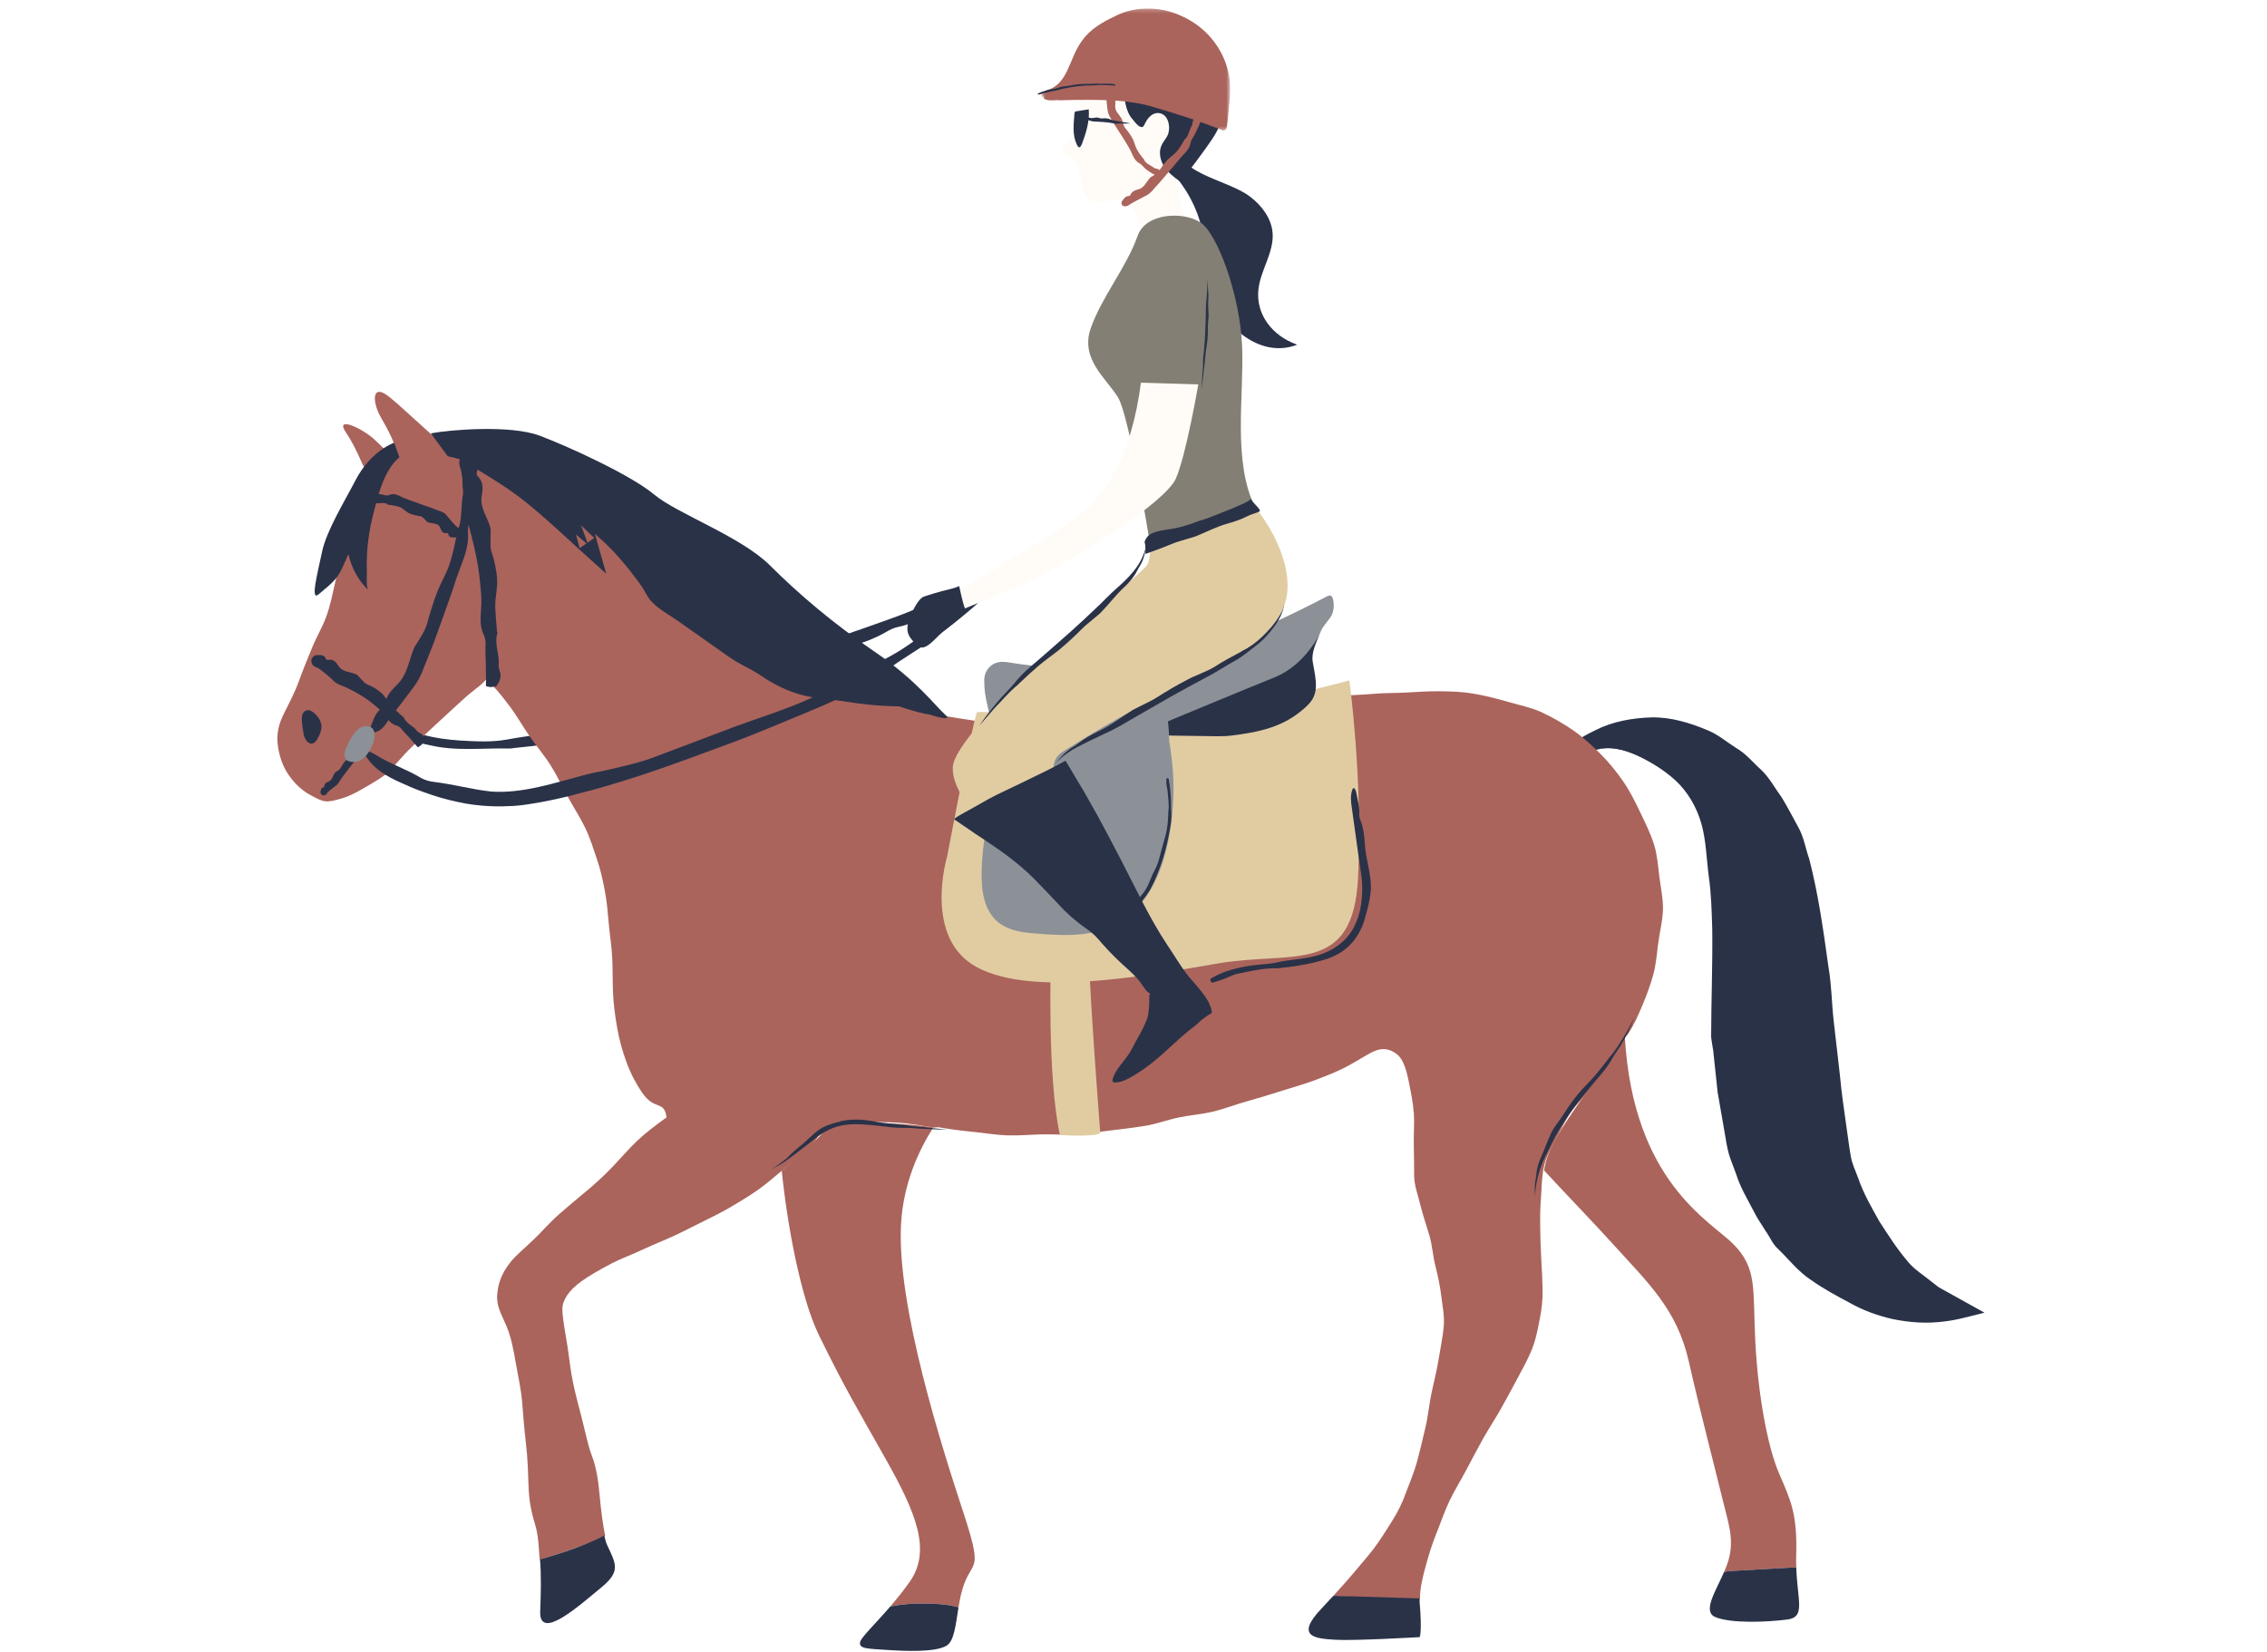 <?xml version="1.0" encoding="UTF-8"?>
<svg width="564px" height="411px" viewBox="0 0 564 411" version="1.1" xmlns="http://www.w3.org/2000/svg" xmlns:xlink="http://www.w3.org/1999/xlink">
    <!-- Generator: Sketch 59.1 (86144) - https://sketch.com -->
    <title>Horse Riding</title>
    <desc>Created with Sketch.</desc>
    <defs>
        <polygon id="path-1" points="0.569 0.228 47.455 0.228 47.455 30.577 0.569 30.577"></polygon>
    </defs>
    <g id="Horse-Riding" stroke="none" stroke-width="1" fill="none" fill-rule="evenodd">
        <g id="Group-102" transform="translate(69, 0)">
            <path d="M165.373,149.799 C162.182,149.993 159.375,151.298 156.519,152.461 C152.704,154.018 137.455,159.265 135.77,159.795 C131.568,161.118 123.001,164.981 122.731,165.096 L111.316,169.845 C107.635,171.352 103.987,172.89 100.283,174.244 C96.853,175.511 93.381,176.668 89.88,177.713 C85.541,179.014 81.164,180.213 76.725,181.078 C70.275,182.347 63.77,182.758 57.316,183.978 C53.431,184.702 49.484,184.487 45.612,184.264 C39.209,183.857 32.623,182.522 27.701,178.823 C27.488,178.657 27.29,178.448 27.006,178.401 C26.766,178.361 26.406,178.52 26.088,178.584 C25.997,178.923 25.735,179.442 25.858,179.587 C27.613,181.872 30.197,183.51 32.972,184.281 C34.574,184.745 36.208,185.024 37.805,185.394 C44.421,186.987 51.143,186.08 57.791,186.244 C58.234,186.253 58.673,186.138 59.116,186.095 C64.264,185.62 69.389,184.856 74.478,183.878 C79.845,182.858 85.281,182.028 90.559,180.522 C96.402,178.863 102.093,176.697 107.625,174.238 C110.436,172.994 113.405,172.13 116.307,171.11 C117.968,170.528 119.676,170.068 121.301,169.393 C127.542,166.795 133.47,163.386 139.999,161.578 C143.967,160.477 147.922,159.333 151.52,157.21 C152.404,156.688 153.345,156.224 154.342,156.022 C157.844,155.317 160.941,153.552 164.068,151.901 C166.038,150.86 166.551,149.727 165.373,149.799" id="Fill-1" fill="#2A3248"></path>
            <path d="M322.538,185.03 C324.406,183.316 326.789,182.281 329.128,181.259 C331.424,180.254 333.863,179.704 336.402,179.342 C338.898,178.987 341.399,178.835 343.932,179.078 C346.47,179.321 348.929,179.864 351.301,180.688 C353.676,181.512 356.041,182.307 358.156,183.574 C360.292,184.856 362.305,186.353 364.164,187.995 C366.03,189.641 367.809,191.417 369.381,193.331 C370.968,195.263 372.246,197.426 373.524,199.532 C375.14,202.203 376.821,204.837 378.007,207.676 C379.204,210.536 380.018,213.551 380.853,216.532 C381.686,219.507 382.103,222.585 382.653,225.638 C383.198,228.681 383.613,231.739 383.954,234.815 C384.295,237.9 384.798,240.962 385.009,244.035 C385.219,247.108 385.273,250.194 385.445,253.275 C385.618,256.357 385.988,259.426 386.21,262.501 C386.429,265.582 386.753,268.642 387.104,271.702 C387.458,274.767 387.929,277.797 388.502,280.825 C389.07,283.849 389.301,286.963 390.172,289.931 C390.907,292.435 392.11,294.821 393.137,297.263 C394.151,299.68 395.469,301.952 396.775,304.242 C398.078,306.529 399.354,308.818 400.949,310.911 C402.547,313.005 404.042,315.221 405.934,317.053 C407.821,318.876 409.951,320.49 412.132,321.981 C414.283,323.45 416.937,324.677 419.378,325.756 C416.607,326.472 413.516,326.908 410.699,326.966 C407.868,327.023 405.024,326.698 402.234,326.167 C399.461,325.639 396.807,324.615 394.161,323.58 C391.526,322.549 389.051,321.218 386.627,319.753 C384.191,318.284 381.688,316.914 379.549,315.081 C377.379,313.215 375.221,311.295 373.447,309.131 C371.711,307.01 370.367,304.61 368.972,302.304 C367.562,299.974 366.167,297.627 365.07,295.146 C363.971,292.665 362.984,290.114 362.164,287.523 C361.349,284.939 361.097,282.195 360.518,279.539 C359.943,276.886 359.493,274.226 359.118,271.54 C358.744,268.842 358.43,266.155 358.224,263.463 C358.017,260.774 357.37,258.109 357.272,255.414 C357.176,252.722 357.429,250.017 357.393,247.321 C357.359,244.632 357.438,241.936 357.417,239.244 C357.395,236.55 357.497,233.852 357.44,231.162 C357.382,228.469 357.302,225.768 357.163,223.083 C357.02,220.395 356.499,217.729 356.228,215.05 C355.885,211.662 355.589,208.157 354.618,204.873 C353.642,201.581 352.047,198.504 349.815,195.806 C348.298,193.974 345.853,191.97 343.024,190.271 C340.511,188.761 337.71,187.407 334.996,186.67 C331.776,185.795 328.781,185.995 326.493,187.181" id="Fill-3" fill="#2A3248"></path>
            <path d="M323.571,184.194 C330.468,179.731 339.199,178.304 347.157,179.948 C348.499,180.229 350.265,180.738 352.367,181.539 C354.45,182.35 356.921,183.144 359.074,184.961 C361.266,186.701 363.848,188.308 365.831,190.738 C366.866,191.892 368.033,192.962 368.987,194.207 L371.533,198.196 C378.732,208.712 380.168,220.814 380.564,223.022 C381.493,228.74 382.594,237.797 383.299,245.572 C383.584,253.385 384.328,259.861 384.343,260.253 C384.888,265.764 385.269,271.316 386.27,276.825 L387.591,284.985 C387.944,287.73 388.662,290.679 389.866,293.186 C390.888,295.703 391.866,298.237 393.227,300.601 C394.486,303.009 395.725,305.426 397.259,307.688 C398.709,310.022 400.134,312.284 401.806,314.362 C402.629,315.435 403.498,316.517 404.486,317.533 C405.493,318.534 406.61,319.275 407.668,320.159 L410.65,322.516 L411.387,323.093 L411.822,323.319 L412.695,323.768 L414.442,324.675 C414.672,324.818 415.166,325.003 415.176,325.108 L414.435,325.276 C413.632,325.644 407.438,325.936 402.984,324.935 C400.119,324.439 397.353,323.391 394.528,322.25 C391.885,320.866 389.239,319.618 386.596,318.138 C383.951,316.536 381.424,315.152 379.409,312.984 L376.246,309.862 L374.666,308.303 C374.221,307.714 373.854,307.06 373.443,306.442 C372.302,304.604 371.079,302.826 370.008,300.954 L366.979,295.226 C366.027,293.292 365.43,291.184 364.629,289.178 C363.782,287.117 363.275,285.249 362.942,283.064 C362.186,278.579 361.283,274.386 360.621,270.055 C360.327,267.893 360.033,265.73 359.737,263.545 C359.492,261.226 358.955,259.041 358.64,256.943 C358.037,246.536 358.704,235.774 358.12,225.154 C357.922,220.714 357.053,216.303 356.644,211.889 C356.171,207.472 355.102,202.909 352.731,199.018 C350.497,195.04 346.882,192.001 343.006,189.837 C339.146,187.71 334.858,185.721 330.33,186.062 C329.538,186.128 328.709,186.298 328.019,186.53 C327.431,186.726 326.979,186.929 326.494,187.18 C326.875,186.988 327.212,186.835 327.68,186.682 C331.278,185.478 335.137,186.532 338.456,188.068 C341.817,189.637 345.016,191.631 347.77,194.118 C350.906,197.008 353.134,200.883 354.295,204.983 C355.473,209.201 355.545,213.678 356.118,218.056 C356.761,222.434 356.842,226.862 356.987,231.285 C357.089,240.163 356.729,248.945 356.708,257.946 C356.81,259.141 357.076,260.306 357.23,261.462 L358.32,271.741 L360.095,281.95 C360.382,283.637 360.636,285.373 361.111,287.106 C361.632,288.812 362.308,290.392 362.896,292.042 C363.933,295.39 365.752,298.397 367.371,301.5 C368.174,303.169 369.286,304.666 370.24,306.257 C371.324,307.752 372.001,309.573 373.416,310.814 C376.08,313.387 378.389,316.428 381.644,318.54 C384.69,320.685 387.878,322.414 391.278,324.209 C394.586,326.068 398,327.32 401.907,328.215 C403.958,328.626 406.056,328.922 408.19,329.043 C409.255,329.103 410.335,329.113 411.408,329.075 L413.302,328.954 C414.271,328.858 415.245,328.749 416.167,328.596 C418.048,328.306 419.654,327.88 421.255,327.484 L423.711,326.869 L424.35,326.707 L424.672,326.626 C424.717,326.592 424.531,326.53 424.474,326.485 L423.413,325.893 L414.957,321.194 C414.348,320.829 413.355,320.361 413.063,320.086 L411.922,319.196 L409.634,317.424 C408.043,316.244 406.567,315.139 405.427,313.625 C402.869,310.646 400.714,307.207 398.607,303.98 C396.65,300.49 394.616,296.989 393.308,293.173 C392.628,291.288 391.7,289.444 391.431,287.551 C391.065,285.632 390.865,283.605 390.532,281.505 C389.881,276.782 389.175,272.297 388.754,267.606 C388.24,263.151 387.729,258.673 387.214,254.171 C386.692,249.66 386.694,245.124 385.9,240.618 C384.643,231.606 383.407,222.545 381.099,213.68 C380.172,211.058 379.769,208.213 378.366,205.777 C377.022,203.315 375.731,200.819 374.274,198.42 C372.606,196.154 371.277,193.617 369.262,191.643 C367.143,189.778 365.405,187.504 362.917,186.102 C360.574,184.631 358.425,182.723 355.809,181.694 C351.426,179.833 346.712,178.413 341.879,178.498 C337.112,178.649 332.33,179.488 328.089,181.598 C322.681,184.113 321.329,186.288 323.571,184.194" id="Fill-5" fill="#2A3248"></path>
            <path d="M137.286,280.128 C137.286,280.128 132.941,285.248 125.488,291.285 C126.802,304.337 130.131,322.81 134.768,332.274 C141.29,345.577 143.897,349.796 151.393,363.099 C158.891,376.402 162.803,385.815 157.297,393.62 C155.704,395.873 154.047,397.908 152.466,399.742 C155.587,399.065 158.882,398.929 161.988,398.995 C164.484,399.048 167.142,399.248 169.466,399.932 C169.805,397.885 170.218,395.79 170.942,393.92 C173.204,388.07 175.485,390.99 170.584,376.057 C165.685,361.125 153.923,324.77 155.184,304.307 C155.794,294.424 159.517,286.3 163.2,280.518 C149.22,278.399 137.286,280.128 137.286,280.128" id="Fill-7" fill="#AA645C"></path>
            <path d="M373.604,366.597 C370.669,359.782 368.37,346.792 367.699,333.804 C367.024,320.814 368.315,315.614 362.132,309.453 C356.447,303.791 337.349,293.963 335.245,258.099 C325.617,272.527 316.449,283.079 315.25,290.636 C315.218,290.854 315.193,291.037 315.161,291.245 C321.146,297.696 327.662,304.436 332.245,309.506 C341.034,319.236 348.191,325.718 351.139,338.704 C354.087,351.692 357.684,365.326 359.322,372.142 C360.958,378.963 362.589,382.856 360.973,388.38 C360.719,389.257 360.349,390.167 359.953,391.082 C360.832,390.948 361.731,390.882 362.619,390.833 C367.256,390.567 371.893,390.303 376.532,390.039 C376.978,390.011 377.433,390.035 377.889,390.054 C377.859,389.095 377.834,388.12 377.866,387.049 C378.173,376.657 376.541,373.411 373.604,366.597" id="Fill-9" fill="#AA645C"></path>
            <path d="M362.619,390.833 C361.731,390.882 360.832,390.948 359.952,391.082 C357.835,395.942 354.469,400.993 357.752,402.352 C361.652,403.97 370.423,403.629 375.62,402.969 C380.281,402.379 378.159,398.365 377.889,390.053 C377.433,390.034 376.977,390.011 376.532,390.039 C371.893,390.303 367.256,390.567 362.619,390.833" id="Fill-11" fill="#2A3248"></path>
            <path d="M342.507,210.136 C341.663,207.449 340.338,204.772 338.996,201.968 C337.761,199.387 336.451,196.729 334.683,194.21 C333.039,191.863 331.179,189.55 328.983,187.384 C326.955,185.385 324.781,183.345 322.216,181.603 C319.873,180.01 317.289,178.481 314.444,177.18 C311.879,176.009 308.931,175.436 305.922,174.558 C303.21,173.768 300.356,173.042 297.253,172.531 C294.901,172.146 292.166,172.014 289.044,171.994 C286.511,171.979 283.763,172.143 280.792,172.316 C278.191,172.467 275.418,172.393 272.528,172.652 C269.893,172.891 267.119,172.914 264.278,173.217 C261.613,173.5 258.859,173.751 256.043,174.071 C253.364,174.375 250.635,174.799 247.845,175.118 C245.142,175.427 242.388,175.702 239.6,176.009 C236.882,176.307 234.143,176.713 231.363,176.997 C228.426,177.297 225.461,177.382 222.519,177.644 C219.557,177.908 216.613,178.181 213.686,178.398 C210.698,178.619 207.75,178.947 204.84,179.107 C201.82,179.273 198.851,179.211 195.956,179.299 C192.906,179.392 189.947,179.805 187.087,179.797 C183.994,179.788 181.014,179.995 178.209,179.848 C175.052,179.682 172.119,179.071 169.418,178.705 C166.147,178.259 163.305,177.491 160.86,176.709 C159.537,176.285 156.862,175.127 153.774,172.974 C151.797,171.594 149.71,169.765 147.377,168.027 C145.273,166.46 142.943,164.986 140.77,163.336 C138.565,161.66 136.489,159.85 134.431,158.297 C132.037,156.493 130.028,154.549 128.158,153.218 C126.503,152.043 124.348,150.397 121.811,148.44 C119.896,146.964 117.713,145.394 115.44,143.637 C113.434,142.087 111.37,140.373 109.174,138.705 C107.093,137.123 104.705,135.828 102.526,134.229 C100.375,132.647 98.364,130.835 96.187,129.312 C93.957,127.751 91.688,126.29 89.505,124.876 C87.16,123.356 84.821,122.006 82.623,120.758 C80.099,119.322 77.754,117.945 75.556,117.016 C72.855,115.879 70.039,115.123 67.351,114.386 C64.456,113.594 61.643,112.823 58.976,112.395 C55.834,111.888 52.901,111.663 50.409,111.501 C45.244,111.164 46.121,111.89 41.872,111.375 C41.152,110.657 37.878,107.665 34.438,104.58 C31.341,101.803 28.238,98.849 26.685,97.946 C23.403,96.04 23.829,100.548 25.746,103.822 C27.663,107.097 29.115,110.053 30.229,113.743 C29.003,114.529 27.007,111.944 23.997,109.216 C20.987,106.492 14.11,103.33 17.123,107.695 C18.333,109.446 19.667,112.037 20.736,114.508 C22.329,118.192 23.318,117.894 23.224,121.708 C21.897,124.103 21.004,126.821 19.875,129.478 C18.757,132.115 17.511,134.708 16.649,137.334 C15.703,140.207 14.815,142.962 14.254,145.48 C13.718,147.892 13.16,150.763 12.08,153.661 C11.13,156.208 9.622,158.708 8.559,161.362 C7.485,164.043 6.348,166.694 5.453,169.228 C4.431,172.118 3.048,174.735 1.721,177.365 C0.429,179.929 -0.385,182.54 0.186,185.949 C0.612,188.492 1.389,190.698 2.693,192.638 C4.015,194.604 5.666,196.318 7.858,197.625 C11.671,199.697 11.988,199.887 16.34,198.558 C18.333,197.951 20.378,196.771 22.267,195.664 C24.51,194.352 26.628,193.09 27.731,191.995 C29.354,190.383 31.145,188.04 33.435,185.868 C35.39,184.007 37.512,182.061 39.559,180.146 C41.736,178.11 43.895,176.172 45.749,174.456 C49.321,171.147 50.481,170.836 51.975,169 C54.49,171.588 54.458,171.311 57.834,175.759 C59.395,177.819 60.897,180.498 62.823,183.287 C64.409,185.589 66.416,187.906 68.109,190.617 C69.641,193.072 70.921,195.843 72.44,198.571 C73.952,201.295 75.451,203.631 76.557,205.905 C77.888,208.646 78.64,211.28 79.496,213.754 C80.406,216.393 80.987,218.997 81.505,221.821 C81.969,224.349 82.214,227.039 82.48,230.094 C82.698,232.607 83.166,235.331 83.318,238.421 C83.445,240.97 83.384,243.751 83.501,246.818 C83.626,250.031 84.067,252.94 84.51,255.562 C85.058,258.815 85.903,261.609 86.772,264.039 C87.94,267.314 89.375,269.832 90.724,271.827 C93.848,276.444 96.289,273.658 96.826,278.024 C94.253,279.894 91.733,281.759 89.614,283.763 C87.296,285.958 85.328,288.301 83.354,290.36 C81.087,292.728 78.851,294.745 76.744,296.489 C74.331,298.484 72.144,300.324 70.192,302.03 C67.76,304.164 65.907,306.342 64.12,308.078 C61.638,310.491 59.413,312.269 57.981,314.062 C55.419,317.273 54.94,319.856 54.722,321.824 C54.386,324.818 55.681,326.877 56.927,329.771 C58.222,332.781 58.767,335.949 59.325,339.182 C59.866,342.306 60.616,345.479 60.897,348.814 C61.161,351.959 61.385,355.192 61.781,358.524 C62.326,363.097 62.367,366.282 62.456,368.991 C62.573,372.509 62.859,375.165 64.09,379.185 C64.989,382.12 65.029,385.159 65.261,388.074 C66.801,387.637 70.082,386.617 73.475,385.403 C76.222,384.42 79.322,383.363 81.556,382.145 C80.987,379.398 80.508,375.723 80.167,371.919 C79.867,368.595 79.4,365.166 78.165,361.979 C77.328,359.811 76.697,356.582 75.786,353.026 C75.057,350.192 74.212,347.121 73.564,344.027 C72.906,340.881 72.614,337.693 72.154,334.855 C71.528,331.002 70.917,327.751 70.912,325.73 C70.908,323.504 72.506,321.074 75.647,318.811 C77.65,317.367 80.227,315.904 83.134,314.379 C85.499,313.142 88.265,312.167 91.049,310.846 C93.546,309.662 96.266,308.629 98.979,307.36 C101.533,306.168 104.096,304.794 106.745,303.508 C109.046,302.392 111.276,301.231 113.361,299.992 C115.583,298.674 117.726,297.354 119.683,295.982 C121.834,294.47 123.694,292.764 125.5,291.299 C127.886,289.366 130.09,287.671 131.801,286.063 C135.426,282.653 133.811,282.198 137.379,280.305 C141.198,278.277 140.644,279.34 145.895,279.201 C148.402,279.133 151.362,279.17 154.568,279.353 C157.288,279.508 160.187,280.075 163.197,280.53 C163.642,280.598 164.104,280.417 164.554,280.492 C167.374,280.969 170.202,281.348 173.059,281.621 C175.913,281.891 178.752,282.404 181.615,282.494 C184.486,282.583 187.359,282.321 190.216,282.249 C193.098,282.176 195.995,282.458 198.834,282.242 C201.722,282.025 204.583,281.61 207.396,281.267 C210.289,280.918 213.154,280.575 215.936,280.121 C218.828,279.653 221.552,278.59 224.294,278.037 C227.193,277.449 230.085,277.234 232.777,276.589 C235.693,275.89 238.384,274.815 241.01,274.088 C243.966,273.271 246.703,272.415 249.227,271.62 C252.316,270.647 255.091,269.863 257.402,269.031 C261.492,267.557 264.203,266.316 265.281,265.775 C267.752,264.533 269.869,263.141 271.756,262.101 C274.123,260.802 276.176,260.468 278.59,262.355 C280.014,263.471 280.871,265.971 281.516,269.282 C281.968,271.584 282.541,274.199 282.739,276.963 C282.924,279.534 282.677,282.208 282.732,284.768 C282.792,287.575 282.82,290.252 282.822,292.552 C282.826,294.877 283.763,297.347 284.43,300.039 C285.011,302.379 285.834,304.807 286.6,307.36 C287.314,309.741 287.459,312.367 288.085,314.886 C288.696,317.348 289.254,319.82 289.557,322.365 C289.853,324.886 290.415,327.433 290.189,329.997 C289.962,332.64 289.346,335.485 288.869,338.449 C288.426,341.213 287.68,344.016 287.097,346.844 C286.511,349.695 286.253,352.611 285.597,355.317 C284.879,358.286 284.245,361.14 283.538,363.669 C282.607,367.006 281.373,369.732 280.656,371.736 C279.946,373.717 278.811,376.153 277.188,378.698 C275.882,380.748 274.491,383.029 272.858,385.203 C271.301,387.269 269.522,389.249 267.873,391.234 C266.129,393.336 264.319,395.287 262.698,397.084 C262.93,397.09 263.151,397.124 263.381,397.133 C266.847,397.235 270.308,397.616 273.774,397.723 C277.241,397.827 280.813,397.736 284.281,397.842 C284.219,395.368 284.924,392.469 285.78,389.366 C286.485,386.813 287.31,384.079 288.46,381.264 C289.502,378.719 290.39,375.963 291.672,373.323 C292.905,370.776 294.428,368.312 295.776,365.778 C297.14,363.216 298.462,360.65 299.834,358.203 C301.295,355.594 302.901,353.177 304.241,350.822 C305.798,348.085 307.146,345.517 308.343,343.309 C309.781,340.656 311.019,338.354 311.913,336.245 C313.113,333.415 313.53,330.868 313.994,328.598 C314.552,325.894 314.831,323.445 314.78,320.783 C314.74,318.404 314.597,315.874 314.427,312.912 C314.263,310.058 314.231,307.71 314.19,305.665 C314.137,302.854 314.171,300.627 314.35,298.44 C314.533,296.182 314.493,293.936 314.919,291.208 C314.951,290.999 315.013,290.822 315.047,290.603 C315.385,288.476 316.606,286.165 318.041,283.544 C319.138,281.529 320.186,279.15 321.756,276.827 C323.096,274.844 325.015,273.045 326.593,270.824 C328.01,268.833 329.347,266.633 330.885,264.442 C332.308,262.416 333.837,260.344 335.307,258.14 C335.539,257.798 335.859,257.546 336.089,257.197 C337.482,255.087 338.6,252.565 339.699,249.918 C340.696,247.514 341.665,244.954 342.377,242.256 C343.056,239.686 343.224,236.947 343.608,234.234 C343.985,231.56 344.673,228.883 344.727,226.187 C344.777,223.444 344.142,220.752 343.823,218.118 C343.491,215.358 343.29,212.639 342.507,210.136" id="Fill-13" fill="#AA645C"></path>
            <path d="M65.394,400.927 C65.1,408.662 75.603,399.051 80.549,395.022 C85.493,390.989 84.253,389.136 82.077,384.498 C81.753,383.804 81.525,382.96 81.337,382.058 C76.347,384.773 68.136,387.219 65.35,388.012 C65.678,392.164 65.569,396.381 65.394,400.927" id="Fill-15" fill="#2A3248"></path>
            <path d="M152.466,399.742 C148.569,404.265 145.207,407.425 144.977,408.582 C144.656,410.207 146.605,410.202 151.478,410.52 C156.352,410.835 163.502,411.146 166.42,409.519 C168.407,408.409 168.746,404.291 169.466,399.932 C167.142,399.248 164.484,399.048 161.988,398.995 C158.882,398.929 155.587,399.065 152.466,399.742" id="Fill-17" fill="#2A3248"></path>
            <path d="M262.692,397.08 C261.65,398.234 260.651,399.316 259.744,400.266 C252.949,407.396 258.519,407.694 263.163,407.996 C267.804,408.298 284.207,407.338 284.207,407.338 C284.207,407.338 284.825,406.101 284.19,398.675 C284.164,398.371 284.196,398.023 284.188,397.706 L263.382,397.076 C263.152,397.069 262.922,397.084 262.692,397.08" id="Fill-19" fill="#2A3248"></path>
            <path d="M123.062,290.803 C123.957,290.398 124.864,289.962 125.68,289.393 C126.852,288.742 130.929,285.49 131.384,285.172 C132.513,284.316 134.807,282.47 134.907,282.459 C135.975,281.74 137.082,281.084 138.281,280.647 C139.423,280.206 140.641,279.947 141.881,279.825 C143.027,279.706 144.192,279.706 145.359,279.759 C146.803,279.829 148.256,279.957 149.713,280.13 C151.824,280.392 153.93,280.69 156.071,280.611 C157.355,280.581 158.616,280.752 159.89,280.822 C161.995,280.92 164.14,281.02 166.267,281.118 C166.308,281.118 166.252,281.118 166.549,281.124 C166.583,281.124 166.678,281.128 166.749,281.131 C166.693,281.124 166.593,281.114 166.593,281.114 C164.992,280.918 164.574,280.867 163.929,280.788 C163.332,280.73 162.876,280.683 162.376,280.637 C160.269,280.328 158.135,280.328 156.037,279.927 C155.899,279.9 155.756,279.91 155.613,279.895 C153.973,279.721 152.41,279.557 150.682,279.374 C148.946,279.171 147.24,278.743 145.464,278.613 C143.502,278.473 141.47,278.594 139.529,279.159 C138.545,279.433 137.542,279.706 136.596,280.119 C136.053,280.351 135.508,280.583 135.016,280.909 C133.139,282.185 131.721,283.895 129.996,285.213 C128.958,286.035 127.976,286.9 127.075,287.868 C126.854,288.109 126.605,288.333 126.338,288.516 C125.431,289.18 124.568,289.902 123.599,290.486 C122.992,290.848 122.737,290.963 123.062,290.803" id="Fill-21" fill="#2A3248"></path>
            <path d="M312.888,297.66 C312.937,296.582 313.088,295.509 313.242,294.446 C313.365,293.737 313.723,292.004 314.311,290.449 C314.861,288.886 315.568,287.5 315.698,287.227 C316.571,285.491 317.841,282.97 317.885,282.883 C318.592,281.641 319.302,280.398 320.09,279.199 C320.833,278.036 321.628,276.899 322.446,275.781 C323.21,274.75 323.998,273.736 324.81,272.733 C325.809,271.515 326.738,270.382 327.849,269.026 C329.372,267.269 330.923,265.508 332.065,263.449 C332.763,262.224 333.617,261.117 334.333,259.909 C335.528,257.903 336.608,255.821 337.417,253.634 C337.432,253.589 337.415,253.64 337.524,253.344 C337.537,253.312 337.575,253.212 337.603,253.144 C337.577,253.195 337.53,253.295 337.53,253.295 C337.132,254.185 336.636,255.028 336.182,255.897 C335.869,256.457 335.622,256.9 335.356,257.382 C334.095,259.322 332.966,261.362 331.404,263.095 C331.302,263.206 331.23,263.349 331.136,263.47 C330.039,264.897 328.925,266.315 327.754,267.686 C326.514,269.135 325.1,270.44 323.862,271.903 C322.495,273.526 321.242,275.257 320.122,277.076 C319.547,278.002 318.85,278.847 318.241,279.757 C317.896,280.278 317.5,280.77 317.214,281.33 C316.098,283.479 315.372,285.785 314.371,287.957 C313.791,289.293 313.325,290.702 313.231,292.18 C313.206,292.544 313.131,292.904 313.074,293.256 C312.837,294.484 312.818,295.743 312.867,296.976 C312.895,297.751 312.869,298.056 312.888,297.66" id="Fill-23" fill="#2A3248"></path>
            <path d="M8.446,164.345 C8.54,165.708 9.283,165.844 9.948,166.138 C10.84,166.532 13.73,169.064 13.988,169.414 C14.687,170.225 16.825,170.9 16.891,170.934 C17.752,171.362 18.625,171.779 19.469,172.246 C20.282,172.697 21.087,173.164 21.852,173.685 C22.57,174.156 23.245,174.686 23.908,175.231 C24.719,175.919 25.563,176.569 26.253,177.397 C27.267,178.596 27.978,180.087 29.654,180.525 C30.677,180.783 31.071,181.722 31.729,182.37 C32.819,183.46 33.818,184.646 34.832,185.813 C34.877,185.864 34.89,185.952 35.047,185.89 C35.184,185.834 35.508,185.583 35.748,185.419 C36.004,185.127 36.472,184.635 36.477,184.572 C36.53,183.615 36.336,182.87 35.723,182.536 C35.369,182.342 34.962,182.199 34.747,181.871 C33.848,180.525 32.046,180.14 31.441,178.473 C31.399,178.362 31.254,178.364 31.177,178.292 C30.287,177.444 29.331,176.671 28.47,175.781 C27.571,174.835 26.996,173.468 26.033,172.559 C24.964,171.558 23.682,170.828 22.312,170.255 C21.607,169.971 21.192,169.271 20.638,168.762 C20.323,168.468 20.095,168.042 19.711,167.846 C18.235,167.097 16.227,167.282 15.258,165.761 C14.657,164.85 14.018,163.951 12.761,164.171 C12.455,164.222 12.184,164.196 12.073,163.898 C11.688,162.844 10.638,162.989 9.679,163.014 C9.072,163.029 8.41,163.841 8.446,164.345" id="Fill-25" fill="#2A3248"></path>
            <path d="M45.946,113.239 C44.8,114.748 45.356,115.862 45.692,117.036 C46.146,118.605 46.491,125.013 46.416,125.726 C46.327,127.5 47.675,130.997 47.709,131.114 C48.11,132.688 48.551,134.259 48.908,135.844 C49.26,137.373 49.59,138.906 49.848,140.45 C50.099,141.879 50.272,143.316 50.416,144.76 C50.589,146.549 50.806,148.331 50.762,150.143 C50.693,152.773 50.114,155.429 51.341,157.938 C52.086,159.449 51.694,161.047 51.775,162.605 C51.918,165.208 51.89,167.819 51.899,170.425 C51.901,170.54 51.837,170.664 52.042,170.764 C52.214,170.849 52.732,170.9 53.094,170.968 C53.575,170.887 54.427,170.802 54.483,170.725 C55.318,169.595 55.75,168.462 55.439,167.361 C55.258,166.724 54.992,166.091 55.056,165.446 C55.318,162.789 53.914,160.25 54.738,157.548 C54.794,157.369 54.653,157.203 54.642,157.028 C54.5,154.986 54.263,152.95 54.208,150.897 C54.163,148.729 54.791,146.478 54.685,144.298 C54.557,141.883 54.008,139.526 53.258,137.204 C52.866,136.025 53.09,134.745 53.043,133.507 C53.015,132.798 53.181,132.055 53.009,131.372 C52.336,128.731 50.348,126.365 50.838,123.531 C51.119,121.808 51.343,120.074 50.016,118.675 C49.69,118.33 49.469,117.951 49.639,117.504 C50.242,115.93 49.164,114.721 48.269,113.494 C47.705,112.719 46.369,112.681 45.946,113.239" id="Fill-27" fill="#2A3248"></path>
            <path d="M24.182,182.229 C25.988,181.801 26.78,180.474 27.611,179.235 C28.778,177.627 33.647,171.424 34.097,170.668 C34.791,169.827 35.567,168.327 36.105,167.001 C36.619,165.712 37.075,164.569 37.098,164.505 C37.824,162.633 38.615,160.795 39.279,158.911 C39.937,157.086 40.591,155.28 41.241,153.487 L43.024,148.465 C43.797,146.4 44.349,144.264 45.164,142.202 C46.251,139.187 47.654,136.169 47.433,132.845 C47.269,130.856 48.021,129.038 48.244,127.113 C48.715,123.929 49.028,120.705 49.156,117.455 C49.162,117.31 49.22,117.157 49.064,117.023 C48.928,116.912 48.519,116.823 48.232,116.725 C47.84,116.806 47.149,116.874 47.1,116.961 C46.351,118.283 45.959,119.565 46.106,120.894 C46.168,121.661 46.291,122.44 46.15,123.196 C45.592,126.267 46.084,129.53 44.708,132.479 C44.617,132.673 44.683,132.898 44.642,133.103 C44.112,135.482 43.663,137.884 42.892,140.203 C42.116,142.667 40.7,144.922 39.771,147.303 C38.764,149.956 37.937,152.658 37.177,155.418 C36.755,156.813 35.926,158.044 35.202,159.305 C34.787,160.027 34.231,160.678 33.924,161.447 C32.746,164.379 32.31,167.793 29.997,170.142 C28.578,171.552 27.202,172.919 26.795,174.961 C26.684,175.461 26.493,175.926 26.05,176.192 C24.533,177.144 24.028,178.777 23.379,180.376 C22.978,181.384 23.515,182.382 24.182,182.229" id="Fill-29" fill="#2A3248"></path>
            <path d="M45.434,132.74 C45.707,131.595 45.146,131.407 44.697,131.103 C44.118,130.694 42.245,128.417 42.024,128.14 C41.549,127.416 39.807,126.948 39.755,126.944 C39.07,126.633 38.335,126.398 37.638,126.126 C36.918,125.872 36.234,125.634 35.589,125.41 C34.948,125.174 34.356,124.957 33.717,124.72 C32.942,124.446 32.149,124.216 31.384,123.877 C30.288,123.355 29.165,122.565 27.887,123.147 C27.127,123.485 26.477,123.072 25.774,122.981 C24.649,122.844 23.452,122.699 22.289,122.559 C22.236,122.553 22.185,122.501 22.132,122.644 C22.085,122.763 22.04,123.136 21.993,123.396 C22.008,123.747 22.008,124.369 22.038,124.414 C22.492,125.078 22.943,125.449 23.433,125.28 C23.714,125.18 24,125.038 24.27,125.129 C25.365,125.493 26.588,124.714 27.612,125.613 C27.678,125.672 27.766,125.591 27.838,125.604 C28.701,125.736 29.559,125.851 30.381,126.141 C31.25,126.456 31.943,127.312 32.733,127.678 C33.608,128.102 34.554,128.283 35.564,128.432 C36.079,128.513 36.411,128.984 36.788,129.329 C37.01,129.522 37.157,129.838 37.425,129.933 C38.433,130.336 40.009,130.029 40.507,131.296 C40.803,132.065 41.099,132.772 42.086,132.632 C42.328,132.595 42.531,132.627 42.546,132.879 C42.599,133.758 43.398,133.709 44.143,133.752 C44.608,133.779 45.334,133.164 45.434,132.74" id="Fill-31" fill="#2A3248"></path>
            <path d="M19.396,119.584 C16.693,124.816 12.215,132.058 11.116,137.323 C10.019,142.585 8.092,149.789 10.305,147.847 C11.749,146.58 13.321,145.457 14.546,143.956 C15.962,142.218 16.718,139.904 17.677,137.885 C18.426,141.264 20.169,144.418 22.631,146.852 C22.064,146.29 22.297,143.258 22.267,142.448 C22.207,140.883 22.224,139.318 22.314,137.755 C22.493,134.627 22.968,131.517 23.732,128.483 C24.929,123.73 26.378,117.071 30.378,113.776 L29.072,110.15 C29.072,110.15 23.257,112.1 19.396,119.584" id="Fill-33" fill="#2A3248"></path>
            <path d="M21.848,187.803 C23.795,191.309 27.39,193.281 30.839,194.797 C33.139,195.893 38.926,198.313 44.737,199.509 C50.484,200.845 56.343,200.679 57.376,200.578 C62.835,200.587 74.003,197.774 74.314,197.612 C79.194,196.422 83.993,194.984 88.749,193.455 C93.337,191.982 97.865,190.378 102.381,188.747 L114.886,184.119 C120.03,182.124 125.123,180.009 130.224,177.88 C137.622,174.805 145.147,171.681 151.622,166.789 C155.458,163.812 159.733,161.557 163.616,158.654 C170.117,153.891 176.309,148.648 181.885,142.768 C182.135,142.508 182.439,142.268 182.546,141.918 C182.637,141.62 182.486,141.179 182.439,140.802 C182.013,140.681 181.385,140.336 181.2,140.466 C178.409,142.438 175.819,144.512 173.512,146.946 C172.194,148.362 170.818,149.738 169.323,150.965 C163.103,155.818 157.137,161.218 149.882,164.598 C149.403,164.815 148.996,165.173 148.538,165.437 C143.232,168.572 137.773,171.468 132.137,173.985 C126.182,176.655 119.919,178.546 113.813,180.804 C107.061,183.357 100.387,185.88 93.544,188.47 C90.093,189.773 86.466,190.546 82.894,191.402 C80.847,191.892 78.757,192.194 76.738,192.742 C69.042,194.761 61.068,197.506 53.161,196.945 C48.415,196.43 43.868,195.15 39.058,194.563 C37.863,194.435 36.675,194.107 35.642,193.515 C32.085,191.353 28.221,190.148 24.762,187.989 C22.659,186.626 21.164,186.526 21.848,187.803" id="Fill-35" fill="#2A3248"></path>
            <path d="M7.812,184.824 C8.502,185.261 9.343,185.061 10.069,183.687 C10.943,182.033 11.39,180.653 10.489,179.026 C9.869,177.906 7.95,175.767 6.597,177.158 C5.626,178.155 6.31,180.883 6.448,182.154 C6.58,183.317 7.121,184.388 7.812,184.824" id="Fill-37" fill="#2A3248"></path>
            <path d="M11.289,197.871 C12.018,197.98 12.176,197.603 12.408,197.285 C12.712,196.857 14.376,195.603 14.585,195.488 C15.094,195.201 15.662,194.106 15.686,194.074 C15.992,193.644 16.325,193.177 16.61,192.775 C16.947,192.324 17.256,191.908 17.535,191.533 C17.848,191.139 18.12,190.801 18.433,190.409 C18.806,189.943 19.149,189.453 19.562,189.008 C20.159,188.369 20.915,187.785 20.953,186.819 C20.962,186.237 21.405,185.892 21.641,185.437 C22.035,184.736 22.474,183.946 22.889,183.198 C22.909,183.167 22.953,183.141 22.889,183.073 C22.838,183.015 22.649,182.9 22.521,182.811 C22.325,182.738 21.986,182.598 21.954,182.609 C21.456,182.762 21.119,182.988 21.066,183.356 C21.032,183.569 21.032,183.799 20.902,183.961 C20.374,184.63 20.448,185.62 19.654,186.139 C19.601,186.173 19.62,186.248 19.592,186.295 C19.262,186.853 18.957,187.423 18.551,187.928 C18.122,188.463 17.426,188.793 16.979,189.283 C16.47,189.821 16.084,190.452 15.713,191.133 C15.53,191.482 15.14,191.659 14.832,191.904 C14.657,192.042 14.416,192.128 14.284,192.311 C13.782,193.013 13.681,194.091 12.783,194.445 C12.233,194.66 11.707,194.902 11.681,195.582 C11.677,195.75 11.63,195.888 11.462,195.912 C10.87,195.999 10.825,196.561 10.729,197.07 C10.67,197.39 11.019,197.83 11.289,197.871" id="Fill-39" fill="#2A3248"></path>
            <path d="M17.176,185.942 C16.277,188.048 16.435,189.937 19.762,189.533 C23.21,189.111 27.019,179.364 21.117,180.876 C19.462,181.3 17.764,184.56 17.176,185.942" id="Fill-41" fill="#8C9198"></path>
            <path d="M38.181,107.823 L42.392,113.513 C42.392,113.513 54.096,116.192 64.601,120.373 C75.108,124.551 89.522,132.321 99.133,139.502 C108.745,146.683 135.481,167.929 144.487,171.811 C153.492,175.694 159.795,177.48 162.196,177.778 C162.196,177.778 168.5,179.865 166.096,177.77 C163.691,175.674 159.182,169.386 148.668,162.207 C138.159,155.026 129.743,147.846 122.533,140.661 C115.321,133.476 99.412,127.807 93.703,123.017 C87.995,118.23 72.384,111.06 65.181,108.375 C57.975,105.687 42.98,106.914 38.181,107.823" id="Fill-43" fill="#2A3248"></path>
            <path d="M174.064,177.174 C172.824,180.354 166.651,213.055 166.651,213.055 C166.651,213.055 160.453,233.494 174.179,240.735 C187.902,247.973 215.318,242.93 234.008,239.719 C252.699,236.505 267.669,242.836 268.872,218.317 C270.074,193.8 266.706,169.289 266.706,169.289 C266.706,169.289 235.144,177.973 221.431,177.543 C207.72,177.115 174.064,177.174 174.064,177.174" id="Fill-45" fill="#E1CCA2"></path>
            <path d="M192.437,239.101 C192.437,239.101 191.504,267.918 194.691,282.401 C194.691,282.401 202.738,282.983 204.736,281.975 C204.736,281.975 202.346,251.263 201.901,238.231 C201.884,237.69 201.869,237.181 201.858,236.704 C201.569,224.744 193.998,238.829 193.998,238.829" id="Fill-47" fill="#E1CCA2"></path>
            <path d="M248.526,169.856 C254.74,167.237 259.475,157.296 259.511,157.277 C260.171,155.71 260.993,155.06 262.001,153.587 C262.9,152.275 263.04,150.262 262.535,148.791 C262.197,147.801 261.415,148.227 260.729,148.589 C259.877,149.038 259.023,149.483 258.165,149.92 C246.426,155.908 234.143,161.419 221.049,163.285 C215.733,164.041 210.412,164.758 205.083,165.397 C202.159,165.748 198.84,166.528 195.881,166.234 C194.033,166.174 191.649,166.055 189.07,165.776 C187.775,165.614 186.437,165.448 185.106,165.284 L183.101,164.988 C181.872,164.818 180.447,164.488 179.37,164.786 C177.061,165.25 175.704,167.439 175.876,169.594 C175.902,172.092 176.132,172.772 176.292,173.817 C176.656,175.713 176.978,176.841 177.001,176.977 C177.904,180.734 178.68,183.918 178.613,187.446 C178.637,190.954 178.181,194.567 177.606,198.205 C176.55,205.215 174.839,212.407 175.291,220.045 C175.495,223.446 176.567,227.856 180.3,230.158 C183.938,232.288 187.6,232.098 190.844,232.439 C195.004,232.718 199.364,232.869 203.752,231.807 C208.146,230.835 212.334,228.12 215.117,224.517 C219.222,219.257 221.098,212.935 222.091,206.821 C223.05,200.737 223.28,194.527 222.462,188.43 C222.342,187.495 222.225,186.594 222.11,185.706 L221.925,184.725 L221.561,179.471 C221.561,179.471 241.11,172.84 248.526,169.856" id="Fill-49" fill="#8C9198"></path>
            <path d="M233.943,183.19 C235.193,183.207 236.437,183.141 237.677,182.979 C242.968,182.295 248.693,181.356 253.658,177.719 C256.885,175.24 258.709,173.698 258.34,169.403 C258.208,167.868 257.863,166.296 257.592,164.722 C257.179,162.342 258.523,159.788 259.407,157.493 C259.441,157.41 259.477,157.354 259.512,157.278 L259.488,157.28 C259.488,157.28 256.029,165.351 248.031,168.564 C240.612,171.548 221.561,179.469 221.561,179.469 L221.828,183.019 L233.943,183.19 Z" id="Fill-51" fill="#2A3248"></path>
            <path d="M55.891,111.517 C52.681,111.495 49.473,111.474 46.263,111.453 C46.02,111.451 45.739,111.47 45.596,111.666 C45.351,112.006 45.756,112.432 46.112,112.656 C49.611,114.832 53.109,117.009 56.608,119.185 C64.04,123.81 70.66,129.98 77.367,135.604 C76.253,132.567 75.135,129.53 74.019,126.496 C81.734,129.992 87.985,137.603 92.563,144.546 C93.342,145.725 93.796,147.091 94.748,148.151 C96.322,149.901 98.708,151.194 100.599,152.583 C104.885,155.724 109.173,158.865 113.477,161.976 C115.961,163.769 118.711,164.861 121.222,166.629 C123.929,168.539 126.881,170.1 130.049,171.092 C133.846,172.279 137.819,172.355 141.727,172.994 C146.643,173.799 151.63,174.187 156.614,174.15 C152.759,171.418 148.767,167.698 144.492,165.698 C140.718,163.933 137.225,162.095 133.819,159.587 C126.649,154.299 120.427,147.876 113.667,142.099 C95.886,126.905 74.213,116.3 51.303,111.583" id="Fill-53" fill="#2A3248"></path>
            <path d="M54.879,110.997 C51.71,110.437 47.742,110.543 44.355,110.831 C44.138,110.865 43.833,111.41 43.921,111.757 C43.965,112.098 44.106,112.262 44.232,112.462 C44.515,112.881 44.805,113.35 45.382,113.946 C45.895,114.545 47.111,115.194 48.091,115.807 L51.118,117.652 C53.917,119.381 58.733,122.264 63.465,126.291 C68.192,130.227 72.899,134.716 75.868,137.39 L81.83,142.757 L79.555,134.799 C79.068,133.095 78.983,132.675 79.164,132.899 C79.443,133.197 79.381,133.21 79.404,133.216 C81.262,134.767 83.462,136.943 85.187,138.941 C86.966,140.968 88.489,142.938 89.584,144.428 C90.747,145.981 91.158,146.686 91.262,146.899 C91.707,147.712 92.304,148.892 93.264,149.852 C94.112,150.725 95.011,151.396 95.882,152.003 C97.697,153.219 99.139,154.092 100.785,155.295 L110.481,162.125 C111.97,163.194 113.706,164.437 115.455,165.336 C117.18,166.267 118.818,167.08 120.26,168.075 C123.542,170.321 127.178,172.134 131.148,173.088 C134.812,173.939 138.373,174.044 141.737,174.619 C143.507,174.904 145.287,175.136 147.074,175.322 L148.864,175.481 L150.949,175.624 C152.323,175.698 153.682,175.745 154.985,175.756 L158.442,175.788 L160.204,175.792 L161.096,175.794 C161.32,175.773 161.396,175.711 161.552,175.673 C159.16,173.918 156.5,172.004 154.255,170.264 L150.819,167.619 C149.931,166.959 149.27,166.501 148.455,165.958 C145.14,163.807 141.873,162.649 138.965,160.7 C128.712,154.058 120.941,143.532 109.966,136.472 C103.52,132.196 97.337,127.601 90.544,123.9 C79.255,117.728 67.159,112.982 54.592,110.039 C54.036,109.911 53.457,109.713 52.899,109.787 C52.428,109.849 51.978,110.258 51.52,110.516 C51.727,111.042 51.817,111.906 52.147,112.038 C57.163,113.976 62.113,115.805 67.231,117.279 C70.188,118.124 73.151,119.017 75.966,120.262 C87.392,125.412 99.034,130.838 108.374,139.422 C108.994,139.982 109.738,140.404 110.374,140.949 C117.964,147.097 124.767,154.32 132.725,160.44 C136.335,163.279 140.491,165.622 144.365,167.679 C145.257,168.2 146.127,168.797 146.983,169.435 L148.261,170.424 C148.563,170.675 148.493,170.66 148.608,170.777 C148.881,171.114 148.942,171.29 148.942,171.369 C148.849,171.388 148.487,171.299 148.389,171.288 L148.046,171.22 L144.546,170.811 C141.879,170.394 138.633,169.987 135.934,169.732 C130.36,169.272 125.883,167.251 120.858,163.918 C118.028,162.365 115.712,161.264 113.482,159.359 C111.158,157.54 108.824,155.713 106.506,153.898 C105.192,152.855 103.863,151.801 102.538,150.749 C101.139,149.612 99.648,148.651 98.444,147.793 C97.861,147.376 97.328,146.963 96.9,146.547 C96.504,146.19 96.276,145.857 95.88,145.193 C95.531,144.594 95.026,143.649 94.468,142.919 L92.968,140.921 C90.925,138.285 88.723,135.757 86.318,133.41 C85.119,132.237 83.871,131.102 82.557,130.037 C81.871,129.424 80.574,128.529 79.624,127.812 C78.608,127.188 77.57,126.481 76.61,126.002 L73.636,124.432 C72.693,124.036 70.88,122.665 71.821,124.398 C72.46,126.466 73.065,128.534 73.66,130.714 L75.215,136.394 L78.842,133.847 C74.177,129.36 69.412,124.722 63.551,121.342 C61.817,120.343 60.075,119.283 58.541,117.997 C57.18,116.864 55.832,115.905 54.411,114.962 C53.427,114.323 53.631,114.447 53.51,114.385 L53.148,114.247 L52.487,114.004 C52.234,113.963 51.729,113.627 51.855,113.522 C52.127,113.384 52.63,113.233 53.342,113.09 C54.818,112.747 57.263,111.467 54.879,110.997" id="Fill-55" fill="#2A3248"></path>
            <path d="M200.082,22.508 C199.213,27.133 199.771,33.187 195.798,36.458 C195.581,36.637 195.342,36.827 195.263,37.097 C195.172,37.408 195.323,37.749 195.553,37.972 C195.856,38.264 196.326,38.481 196.706,38.662 C197.287,38.939 197.815,39.348 198.209,39.861 C201.046,43.537 198.801,51.523 205.743,50.175 C210.853,49.182 213.486,50.147 215.437,58.586 L226.56,56.354 C226.56,56.354 223.241,47.898 224.249,42.112 C225.252,36.324 232.228,30.653 231.297,23.178 C230.368,15.706 220.977,7.854 210.61,12.124 C200.246,16.392 200.082,22.508 200.082,22.508" id="Fill-57" fill="#FFFCF8"></path>
            <path d="M210.773,23.82 C210.773,23.82 210.782,27.583 212.892,29.836 C213.38,30.356 213.787,31.029 214.411,31.403 C215.336,31.955 215.525,31.416 215.906,30.643 C216.582,29.263 217.813,27.862 219.512,28.169 C221.9,28.599 222.352,32.172 221.363,33.908 C220.905,34.711 220.284,35.422 219.926,36.274 C219.219,37.95 219.662,39.939 220.654,41.461 C221.647,42.986 223.121,44.125 224.607,45.169 C224.98,44.477 225.711,43.923 226.19,43.282 C226.531,42.826 226.893,42.388 227.24,41.936 C228.192,40.705 229.125,39.462 230.033,38.199 C231.751,35.812 233.781,33.224 234.716,30.398 C236.065,26.333 228.674,17.468 228.674,17.468 L215.734,20.049 L211.073,23.066" id="Fill-59" fill="#2A3248"></path>
            <g id="Group-63" transform="translate(189.57, 1.902)">
                <mask id="mask-2" fill="white">
                    <use xlink:href="#path-1"></use>
                </mask>
                <g id="Clip-62"></g>
                <path d="M47.366,18.028 C46.987,14.924 45.856,11.915 44.095,9.329 C41.928,6.097 38.797,3.565 35.23,2.014 C30.122,-0.324 23.802,-0.464 18.756,2.161 C15.746,3.605 12.679,5.317 10.669,8.177 C7.201,12.737 7.329,19.406 1.294,20.697 C0.986,20.829 0.585,21.218 0.57,21.591 C0.555,21.908 0.683,22.153 0.766,22.341 C0.864,22.172 0.996,22.077 1.079,21.974 C1.066,22.072 1.026,22.192 1.045,22.268 C1.049,22.285 1.075,22.285 1.081,22.3 C0.998,22.324 0.971,22.42 1.216,22.709 C2.604,23.369 3.833,22.897 5.109,23.05 C6.453,23.018 7.676,22.988 8.954,22.958 C10.671,22.941 14.892,22.882 18.829,23.131 C22.773,23.35 26.369,24.134 27.048,24.353 C30.522,25.271 37.96,27.686 38.177,27.782 C40.71,28.67 42.742,29.394 45.643,30.542 C45.79,30.55 45.963,30.593 46.084,30.571 C46.073,30.292 46.295,30.378 46.363,30.239 C46.636,30.152 46.595,29.654 46.704,29.355 L46.879,28.027 C47.123,24.683 47.667,21.476 47.366,18.028" id="Fill-61" fill="#AA645C" mask="url(#mask-2)"></path>
            </g>
            <path d="M220.229,40.543 C224.986,44.819 228.387,50.405 229.891,56.419 C231.177,61.551 231.103,66.918 232.396,72.05 C234.426,80.116 243.968,89.582 253.745,85.758 C247.581,83.651 243.325,78.211 244.094,71.86 C244.669,67.105 247.975,62.746 247.608,57.971 C247.338,54.413 244.995,51.219 242.045,48.964 C235.944,44.296 222.728,43.501 223.024,33.791" id="Fill-64" fill="#2A3248"></path>
            <path d="M206.679,21.722 C205.989,22.246 206.121,22.867 206.192,23.438 C206.19,24.213 206.49,27.265 206.59,27.601 C206.624,28.029 206.884,28.632 207.146,29.118 C207.414,29.601 207.674,29.974 207.687,29.999 C208.064,30.664 208.469,31.309 208.873,31.943 C209.287,32.582 209.681,33.189 210.051,33.762 C210.411,34.339 210.743,34.876 211.101,35.453 C211.523,36.151 211.96,36.826 212.315,37.576 C212.818,38.647 213.212,39.925 214.42,40.596 C215.127,40.977 215.517,41.658 216.137,42.14 C217.165,42.921 218.286,43.554 219.436,44.035 C219.489,44.056 219.532,44.107 219.611,44.041 C219.679,43.986 219.79,43.782 219.879,43.641 C219.928,43.426 220.037,43.055 220.015,43.019 C219.687,42.474 219.342,42.097 218.863,42.001 C218.584,41.944 218.292,41.901 218.069,41.733 C217.21,41.039 215.947,40.736 215.54,39.539 C215.513,39.463 215.421,39.444 215.372,39.386 C214.816,38.707 214.288,37.979 213.851,37.178 C213.393,36.332 213.21,35.291 212.748,34.435 C212.237,33.498 211.6,32.661 210.922,31.835 C210.577,31.413 210.475,30.853 210.298,30.348 C210.19,30.061 210.173,29.733 210.021,29.473 C209.436,28.491 208.347,27.635 208.449,26.385 C208.505,25.634 208.613,24.952 208.058,24.356 C207.913,24.207 207.84,24.039 207.936,23.858 C208.277,23.238 207.896,22.718 207.659,22.116 C207.502,21.745 206.927,21.534 206.679,21.722" id="Fill-66" fill="#AA645C"></path>
            <path d="M210.368,51.209 C211.258,51.541 211.752,51.1 212.27,50.742 C212.968,50.287 215.965,48.79 216.283,48.583 C216.713,48.391 217.252,47.923 217.663,47.469 C218.021,47.062 218.402,46.63 218.419,46.611 C218.986,45.972 219.571,45.361 220.112,44.707 C220.662,44.06 221.188,43.44 221.691,42.846 C222.189,42.265 222.658,41.715 223.154,41.134 C223.763,40.429 224.313,39.675 224.954,38.985 C225.868,37.978 226.979,37.026 227.192,35.572 C227.324,34.711 227.925,34.113 228.281,33.37 C228.89,32.149 229.465,30.899 229.951,29.609 C229.974,29.553 230.027,29.502 229.951,29.417 C229.887,29.347 229.653,29.232 229.493,29.136 C229.246,29.093 228.826,28.987 228.786,29.015 C228.176,29.4 227.772,29.824 227.716,30.388 C227.665,30.708 227.646,31.044 227.478,31.321 C226.809,32.433 226.76,33.887 225.661,34.777 C225.589,34.837 225.601,34.943 225.559,35.018 C225.03,35.882 224.534,36.773 223.88,37.554 C223.216,38.4 222.204,38.97 221.488,39.745 C220.687,40.601 219.999,41.545 219.339,42.541 C218.988,43.04 218.43,43.336 217.942,43.691 C217.661,43.894 217.311,44.022 217.081,44.275 C216.208,45.244 215.658,46.688 214.293,47.088 C213.456,47.316 212.668,47.546 212.28,48.404 C212.184,48.613 212.048,48.781 211.812,48.777 C210.996,48.77 210.615,49.431 210.163,50.04 C209.884,50.421 210.042,51.083 210.368,51.209" id="Fill-68" fill="#AA645C"></path>
            <path d="M214.026,58.684 C216.05,52.949 225.311,52.551 229.609,55.319 C233.908,58.09 239.493,73.484 240.021,86.108 C240.547,98.734 237.546,114.899 243.376,126.505 C243.376,126.505 224.199,134.881 217.128,135.398 C217.128,135.398 212.018,103.834 209.229,99.043 C206.441,94.249 199.615,89.464 202.377,81.629 C205.142,73.797 211.261,66.516 214.026,58.684" id="Fill-70" fill="#847F74"></path>
            <path d="M214.844,95.211 L229.119,95.654 C229.119,95.654 226.109,113.208 223.545,119.062 C220.982,124.916 199.241,138.76 187.316,144.397 C175.392,150.034 168.139,152.153 166.037,153.793 L165.56,149.348 C165.56,149.348 187.301,136.441 196.651,130.34 C206.004,124.241 212.535,113.232 214.844,95.211" id="Fill-72" fill="#FFFCF8"></path>
            <path d="M243.407,126.358 C243.407,126.358 252.13,136.784 251.278,147.227 C250.958,151.146 248.462,155.577 244.036,159.327 C236.662,165.577 225.136,170.697 218.25,173.974 C210.29,177.763 200.514,183.825 195.265,187.118 C193.193,188.419 192.511,191.093 193.683,193.244 L195.372,196.349 L175.369,204.507 C175.369,204.507 167.746,197.137 168.046,190.883 C168.504,181.37 210.369,146.72 216.16,140.909 C217.522,139.173 217.021,135.106 217.021,135.106 L243.407,126.358 Z" id="Fill-74" fill="#E1CCA2"></path>
            <path d="M216.997,247.023 C216.192,242.945 212.643,240.014 209.256,236.426 C205.557,232.508 200.3,228.332 196.587,224.426 C189.194,216.645 180.288,210.282 171.579,203.966 C179.556,199.751 187.53,195.537 195.507,191.323 C203.429,204.939 209.863,219.326 218.46,232.531 C220.541,235.73 222.66,238.903 224.831,242.046 C226.573,244.572 231.021,248.526 231.521,251.552 C228.599,253.107 221.163,260.884 217.936,263.346 C213.25,266.921 208.971,269.238 208.458,268.612 C207.844,268.082 212.044,263.718 212.997,261.998 C214.826,258.695 215.878,257.773 217.131,254.21 C217.881,252.091 217.318,248.658 216.997,247.023" id="Fill-76" fill="#2A3248"></path>
            <path d="M217.223,246.214 C217.102,243.792 215.739,241.61 214.271,239.88 C212.767,238.115 211.146,236.661 209.592,235.04 C207.528,232.789 201.894,227.985 197.331,223.029 C192.601,217.836 187.559,213.625 186.605,212.763 C184.2,210.616 180.151,207.637 176.655,205.222 C176.223,204.922 175.797,204.628 175.384,204.343 L175.267,204.304 C175.211,204.275 174.964,204.213 175.069,204.172 C175.145,204.079 175.282,203.968 175.282,203.968 L190.784,195.426 L194.447,193.423 C194.637,193.378 194.924,193.003 195.054,193.216 L195.621,194.153 C197.054,196.623 198.458,199.115 199.821,201.634 L207.276,215.729 C210.358,221.571 213.609,227.346 217.074,233.021 C219.164,236.369 221.275,239.746 223.364,243.094 C224.644,244.942 225.967,246.327 227.17,247.813 C227.765,248.541 228.333,249.267 228.804,249.983 C229.409,250.977 229.222,250.601 229.322,250.828 L229.196,250.971 L228.284,251.763 C227.635,252.36 227.013,252.966 226.416,253.588 C224.391,255.692 222.34,257.7 220.216,259.604 C219.16,260.543 218.08,261.489 217.01,262.275 L215.294,263.491 L214.593,263.953 C214.307,264.136 214.02,264.308 213.732,264.451 C213.524,264.519 212.993,264.905 213.012,264.509 C213.381,263.91 213.879,263.452 214.22,262.975 C215.172,261.206 216.736,259.178 217.837,256.806 C218.107,256.218 218.354,255.624 218.572,255.034 C218.814,254.427 219.019,253.569 219.081,252.909 C219.232,251.51 219.149,250.217 219.006,248.948 C218.953,248.499 218.932,248.02 218.719,247.636 C218.538,247.313 218.12,247.108 217.803,246.863 C217.502,247.163 216.925,247.474 216.929,247.741 C216.94,249.734 216.912,251.799 216.395,253.48 C215.739,255.188 214.848,256.91 213.849,258.62 C213.291,259.664 212.729,260.72 212.173,261.757 C211.321,263.122 210.167,264.421 209.296,265.627 C208.375,266.896 208.103,267.626 207.836,268.446 C207.796,268.657 207.677,268.88 207.868,269.2 C208.152,269.362 208.407,269.34 208.639,269.336 C209.102,269.323 209.566,269.225 210.099,269.057 C211.168,268.708 212.537,267.967 213.896,267.092 C214.576,266.666 215.255,266.189 215.918,265.724 L217.466,264.572 C221.321,261.546 224.54,258.005 228.385,255.173 C228.892,254.8 229.307,254.314 229.79,253.92 L230.853,253.09 C231.39,252.724 231.933,252.362 232.513,252.025 C232.466,251.022 231.901,249.687 231.456,248.94 C231.011,248.184 230.515,247.483 229.993,246.823 C228.96,245.498 227.846,244.282 226.808,243.058 C224.855,240.671 223.168,237.717 221.366,235.057 C217.025,228.513 213.754,221.43 210.154,214.469 C208.156,210.612 206.143,206.756 204.045,202.927 L200.833,197.213 L197.155,191.048 L196.413,189.802 C196.273,189.66 196.211,189.244 196.006,189.323 L195.361,189.67 L192.895,190.978 L189.913,192.475 C187.91,193.446 185.891,194.428 183.897,195.395 C181.616,196.527 179.267,197.535 177.037,198.761 L173.84,200.565 C172.338,201.479 169.618,202.758 168.316,203.813 L173.663,207.467 L176.713,209.486 C180.754,212.205 184.69,215.084 188.115,218.508 C190.2,220.587 192.198,222.723 194.185,224.84 C196.149,227.02 198.511,229.137 200.946,230.828 C202.158,231.682 203.342,232.612 204.279,233.73 C205.962,235.7 207.57,237.4 209.483,239.227 C211.34,240.975 213.287,242.506 214.663,244.376 C216.29,246.665 217.123,247.99 217.223,246.214" id="Fill-78" fill="#2A3248"></path>
            <path d="M231.424,69.6 C231.358,71.344 231.367,71.09 231.358,71.308 C231.345,72.07 231.132,75.047 231.083,75.371 C230.994,76.18 230.981,77.913 230.99,77.967 C230.97,78.725 230.951,79.521 230.934,80.247 C230.906,81.018 230.883,81.753 230.857,82.447 C230.819,83.141 230.781,83.791 230.742,84.481 C230.681,85.286 230.632,85.912 230.547,87 C230.412,88.216 230.25,89.428 230.293,90.659 C230.31,91.396 230.206,92.124 230.152,92.854 C230.076,94.04 229.991,95.297 229.91,96.521 C229.91,96.521 229.912,96.492 229.901,96.683 C229.901,96.683 229.897,96.758 229.895,96.796 C229.899,96.766 229.908,96.709 229.908,96.709 C230.059,95.693 230.084,95.52 230.138,95.178 C230.18,94.796 230.208,94.575 230.24,94.287 C230.442,93.076 230.453,91.847 230.685,90.64 C230.7,90.461 230.7,90.454 230.706,90.395 C230.8,89.453 230.881,88.636 230.99,87.552 C231.083,86.872 231.311,85.22 231.401,84.553 C231.503,83.442 231.528,82.326 231.511,81.208 C231.501,80.637 231.586,80.069 231.622,79.5 C231.643,79.174 231.69,78.848 231.688,78.523 C231.665,77.268 231.494,76.012 231.607,74.764 C231.658,74.004 231.678,73.243 231.569,72.481 C231.548,72.294 231.535,72.1 231.541,71.912 C231.56,71.261 231.482,70.609 231.448,69.96 C231.42,69.551 231.428,69.391 231.424,69.6" id="Fill-80" fill="#2A3248"></path>
            <path d="M193.729,189.864 C194.677,188.742 195.861,187.852 197.067,187.034 C198.628,185.857 205.667,182.645 206.428,182.277 C208.37,181.442 212.221,179.142 212.337,179.063 C214.043,178.082 215.766,177.089 217.457,176.114 C219.116,175.164 220.761,174.221 222.392,173.286 L226.987,170.748 C228.91,169.715 230.752,168.722 232.795,167.623 C234.126,166.831 235.575,165.969 236.863,165.2 C238.148,164.442 239.632,163.692 240.881,162.651 C242.399,161.435 243.993,160.375 245.386,159.016 C247.562,156.697 249.718,154.118 250.402,150.945 C250.434,150.807 250.44,150.655 250.444,150.525 C250.446,150.476 250.455,150.332 250.461,150.229 C250.451,150.308 250.432,150.457 250.432,150.457 C250.253,151.786 249.488,152.925 248.783,154.033 C248.359,154.674 247.922,155.308 247.42,155.89 C245.371,158.251 243.066,160.47 240.222,161.861 C240.033,161.95 239.875,162.091 239.692,162.191 C237.573,163.318 235.306,164.519 233.266,165.85 C231.072,167.204 228.631,167.9 226.292,169.178 C223.717,170.505 221.206,171.989 218.782,173.546 C217.542,174.338 216.181,174.928 214.878,175.611 C214.13,176.001 213.35,176.331 212.633,176.774 C209.891,178.497 207.318,180.518 204.392,181.896 C202.619,182.752 200.903,183.697 199.32,184.922 C198.928,185.222 198.517,185.507 198.095,185.75 C196.617,186.608 195.358,187.822 194.287,189.117 C193.635,189.954 193.394,190.29 193.729,189.864" id="Fill-82" fill="#2A3248"></path>
            <path d="M242.18,124.104 C242.898,125.456 243.528,125.711 244.246,127.064 C235.324,130.111 225.824,133.435 216.903,136.481 C216.929,134.402 216.318,135.152 217.008,134.24 C218.414,132.377 222.38,132.358 226.133,131.131 C227.739,130.607 242.182,125.241 242.18,124.104" id="Fill-84" fill="#2A3248"></path>
            <path d="M242.28,124.289 C242.576,124.862 242.966,125.394 243.356,125.909 C243.547,126.167 243.726,126.433 243.882,126.71 C244.059,127.04 244.12,126.94 243.737,127.061 C242.086,127.602 235.536,129.432 234.808,129.598 C232.998,130.021 229.3,131.421 229.189,131.47 C227.555,132.057 225.907,132.654 224.292,133.235 C222.701,133.808 221.125,134.372 219.57,134.932 L217.431,135.69 C217.434,135.488 217.434,135.254 217.321,134.898 C217.353,134.598 218.196,133.838 218.974,133.601 C219.794,133.271 220.718,133.073 221.651,132.896 C224.38,132.517 227.287,131.776 229.711,130.413 C231.213,129.64 232.804,129.119 234.337,128.439 C236.87,127.276 239.492,126.237 241.786,124.589 C241.877,124.504 241.992,124.436 242.056,124.333 C242.076,124.297 242.137,124.184 242.18,124.103 C242.144,124.163 242.071,124.276 242.071,124.276 C241.204,125.049 240.031,125.39 238.981,125.897 C238.361,126.171 237.745,126.463 237.108,126.706 C234.493,127.658 231.986,128.901 229.281,129.619 C229.102,129.664 228.936,129.757 228.761,129.819 C226.716,130.575 224.716,131.242 222.573,131.574 C221.447,131.785 220.303,131.895 219.118,132.177 C217.972,132.547 216.579,132.722 215.768,134.73 C215.736,134.962 215.862,135.29 215.896,135.43 C215.909,135.452 215.955,135.833 215.96,136.093 L215.966,137.835 C217.284,137.351 218.601,136.87 219.981,136.363 C220.863,136.01 221.779,135.646 222.739,135.26 C223.941,134.764 225.208,134.464 226.443,134.072 C227.153,133.85 227.881,133.686 228.571,133.412 C231.219,132.341 233.762,130.986 236.514,130.243 C238.182,129.781 239.818,129.212 241.379,128.416 C241.765,128.224 242.169,128.052 242.576,127.928 C242.934,127.822 243.283,127.7 243.63,127.564 C243.756,127.451 244.945,127.319 244.238,126.64 C243.809,125.997 243.232,125.507 242.764,124.947 C242.182,124.223 242.067,123.856 242.28,124.289" id="Fill-86" fill="#2A3248"></path>
            <path d="M216.111,135.823 C215.889,137.09 215.41,138.296 214.824,139.427 C214.458,140.197 213.301,141.959 211.932,143.385 C210.59,144.833 209.178,146.056 208.896,146.294 C207.508,147.491 204.773,150.277 204.679,150.36 C203.431,151.541 202.17,152.736 200.934,153.905 C199.693,155.036 198.468,156.156 197.254,157.264 L193.79,160.315 C192.368,161.563 191.017,162.743 189.475,164.089 C187.36,165.886 185.2,167.662 183.475,169.875 C182.412,171.174 181.2,172.317 180.094,173.567 C178.267,175.665 176.497,177.818 174.953,180.128 C174.916,180.182 174.946,180.137 174.744,180.431 C174.718,180.465 174.648,180.569 174.597,180.642 C174.64,180.588 174.723,180.486 174.723,180.486 C176.005,179 176.422,178.514 177.008,177.837 C177.496,177.273 177.905,176.804 178.339,176.304 C180.282,174.338 182.003,172.153 184.186,170.422 C184.331,170.309 184.442,170.158 184.574,170.03 C186.135,168.552 187.711,167.087 189.345,165.688 C191.068,164.208 192.981,162.945 194.73,161.489 C196.67,159.874 198.51,158.152 200.295,156.354 C201.207,155.441 202.255,154.674 203.233,153.824 C203.795,153.341 204.396,152.902 204.911,152.368 C206.909,150.33 208.6,148.006 210.707,146.094 C211.968,144.91 213.129,143.564 213.923,141.98 C214.119,141.592 214.33,141.205 214.562,140.845 C215.372,139.573 215.798,138.087 216.021,136.635 C216.136,135.713 216.181,135.355 216.111,135.823" id="Fill-88" fill="#2A3248"></path>
            <path d="M211.559,228.142 C212.296,227.767 212.78,227.139 213.274,226.532 C213.938,225.731 216.486,222.503 216.667,222.075 C217.37,221.178 218.294,218.957 218.337,218.898 C218.733,217.926 219.174,216.972 219.508,215.98 C219.858,215.03 220.186,214.078 220.461,213.105 C220.754,212.219 220.963,211.31 221.204,210.407 C221.481,209.285 221.707,208.148 221.92,207.01 C222.237,205.36 222.576,203.678 222.382,201.983 C222.29,200.971 222.371,199.966 222.318,198.954 C222.241,197.272 222.058,195.594 221.775,193.931 C221.764,193.856 221.764,193.775 221.713,193.714 C221.666,193.665 221.551,193.639 221.468,193.603 C221.374,193.663 221.202,193.731 221.198,193.78 C221.129,194.504 221.144,195.202 221.315,195.884 C221.4,196.28 221.481,196.678 221.506,197.083 C221.617,198.727 221.92,200.385 221.658,202.04 C221.641,202.149 221.666,202.262 221.664,202.37 C221.6,203.652 221.543,204.943 221.315,206.21 C221.119,207.556 220.661,208.85 220.333,210.156 C219.947,211.563 219.634,212.713 219.148,214.489 C218.908,215.216 218.584,215.916 218.243,216.6 C218.045,216.992 217.813,217.366 217.645,217.769 C216.995,219.311 216.448,220.944 215.38,222.266 C214.697,223.044 214.064,223.836 213.602,224.767 C213.489,224.994 213.353,225.22 213.155,225.384 C212.486,225.972 212.021,226.713 211.538,227.46 C211.236,227.925 211.289,228.278 211.559,228.142" id="Fill-90" fill="#2A3248"></path>
            <path d="M267.491,196.355 C266.864,197.939 267.109,199.568 267.335,201.138 C267.616,203.148 268.745,211.279 268.886,212.297 C269.175,214.511 269.914,219.086 269.838,219.245 C269.97,221.279 269.902,223.325 269.578,225.325 C269.275,227.257 268.668,229.131 267.753,230.832 C266.909,232.412 265.738,233.799 264.332,234.895 C262.602,236.279 260.536,237.242 258.368,237.832 C255.192,238.684 251.878,238.724 248.58,239.482 C246.591,239.942 244.546,239.915 242.506,240.215 C239.132,240.72 235.645,241.48 232.552,243.303 C232.414,243.384 232.256,243.445 232.177,243.597 C232.111,243.722 232.145,243.959 232.141,244.142 C232.326,244.272 232.586,244.544 232.68,244.514 C234.069,244.076 235.372,243.686 236.642,243.102 C237.374,242.777 238.126,242.44 238.923,242.28 C242.167,241.627 245.464,240.809 248.872,240.928 C249.096,240.935 249.317,240.858 249.541,240.839 C252.167,240.587 254.796,240.215 257.401,239.608 C260.127,238.965 263.007,238.207 265.41,236.388 C268.076,234.391 269.861,231.36 270.647,228.253 C271.065,226.669 271.548,225.102 271.782,223.479 C271.912,222.557 272.087,221.626 272.076,220.696 C272.034,217.075 270.801,213.715 270.577,210.254 C270.438,208.136 270.24,206.049 269.465,204.083 C269.271,203.595 269.131,203.086 269.165,202.567 C269.284,200.757 268.764,199.074 268.447,197.326 C268.274,196.234 267.714,195.776 267.491,196.355" id="Fill-92" fill="#2A3248"></path>
            <path d="M198.902,35.993 C197.737,33.491 198.118,30.891 198.312,28.246 C198.325,28.084 198.344,27.905 198.468,27.801 C198.559,27.72 198.685,27.701 198.806,27.688 C199.588,27.588 201.075,27.298 201.859,27.2 C202.074,29.762 201.458,32.29 200.442,35.06 C200.15,35.853 199.658,37.618 198.902,35.993" id="Fill-94" fill="#2A3248"></path>
            <path d="M199.753,29.375 C200.011,29.432 200.266,29.52 200.526,29.558 C200.873,29.613 202.217,30.018 202.362,30.082 C202.726,30.233 203.523,30.256 203.546,30.246 C203.896,30.267 204.26,30.29 204.594,30.31 C204.946,30.333 205.285,30.354 205.604,30.374 C205.921,30.408 206.22,30.437 206.537,30.471 C206.92,30.518 207.306,30.55 207.689,30.629 C208.241,30.753 208.79,30.906 209.372,30.742 C209.719,30.659 210.047,30.744 210.386,30.746 C210.952,30.746 211.517,30.75 212.088,30.704 C212.088,30.704 212.075,30.704 212.164,30.695 C212.164,30.695 212.198,30.693 212.218,30.691 C212.205,30.689 212.177,30.687 212.177,30.687 C211.943,30.653 211.715,30.563 211.479,30.533 C211.34,30.514 211.204,30.508 211.067,30.478 C210.52,30.316 209.943,30.414 209.4,30.173 C209.366,30.156 209.325,30.173 209.289,30.167 C208.854,30.095 208.42,30.046 207.99,29.954 C207.534,29.862 207.093,29.605 206.635,29.513 C206.128,29.413 205.615,29.413 205.095,29.46 C204.831,29.481 204.577,29.373 204.32,29.324 C204.168,29.294 204.026,29.228 203.874,29.232 C203.293,29.268 202.699,29.5 202.136,29.313 C201.793,29.215 201.446,29.17 201.086,29.296 C200.997,29.324 200.907,29.334 200.822,29.315 C200.524,29.262 200.219,29.341 199.919,29.36 C199.729,29.379 199.657,29.36 199.753,29.375" id="Fill-96" fill="#2A3248"></path>
            <path d="M169.646,145.844 C169.646,145.844 170.724,151.289 171.473,152.247 C171.473,152.247 171.26,152.356 170.087,153.425 C168.913,154.494 167.846,155.352 165.82,156.958 C163.795,158.564 161.13,162.52 159.205,160.599 C157.277,158.681 155.888,157.403 157.375,153.661 C158.864,149.922 160.037,148.957 160.463,148.638 C160.891,148.316 165.375,147.028 166.87,146.704 C168.364,146.381 169.646,145.844 169.646,145.844" id="Fill-98" fill="#2A3248"></path>
            <path d="M189.24,23.508 C189.677,23.54 190.054,23.382 190.441,23.255 C190.959,23.082 193.04,22.627 193.276,22.612 C193.847,22.514 195.042,22.188 195.078,22.177 C195.609,22.064 196.18,21.943 196.676,21.839 C197.236,21.743 197.756,21.655 198.227,21.575 C198.729,21.513 199.172,21.462 199.671,21.4 C200.273,21.342 200.872,21.289 201.475,21.274 C202.35,21.253 203.224,21.304 204.095,21.178 C204.619,21.098 205.143,21.155 205.667,21.164 C206.54,21.178 207.411,21.236 208.282,21.302 C208.321,21.304 208.363,21.315 208.399,21.296 C208.431,21.279 208.459,21.223 208.489,21.185 C208.472,21.129 208.459,21.031 208.438,21.025 C208.076,20.904 207.709,20.829 207.334,20.838 C207.119,20.844 206.902,20.863 206.687,20.844 C205.807,20.765 204.928,20.897 204.048,20.797 C203.99,20.791 203.931,20.806 203.873,20.806 C203.198,20.829 202.682,20.846 201.82,20.878 C201.098,20.899 200.371,20.865 199.647,20.923 C198.844,20.987 198.05,21.115 197.264,21.281 C196.861,21.372 196.448,21.385 196.041,21.442 C195.809,21.477 195.573,21.489 195.343,21.538 C194.459,21.734 193.619,22.096 192.72,22.198 C192.175,22.271 191.624,22.345 191.127,22.605 C191.006,22.669 190.878,22.722 190.74,22.733 C190.258,22.763 189.834,22.991 189.408,23.197 C189.142,23.325 189.078,23.497 189.24,23.508" id="Fill-100" fill="#2A3248"></path>
        </g>
    </g>
</svg>